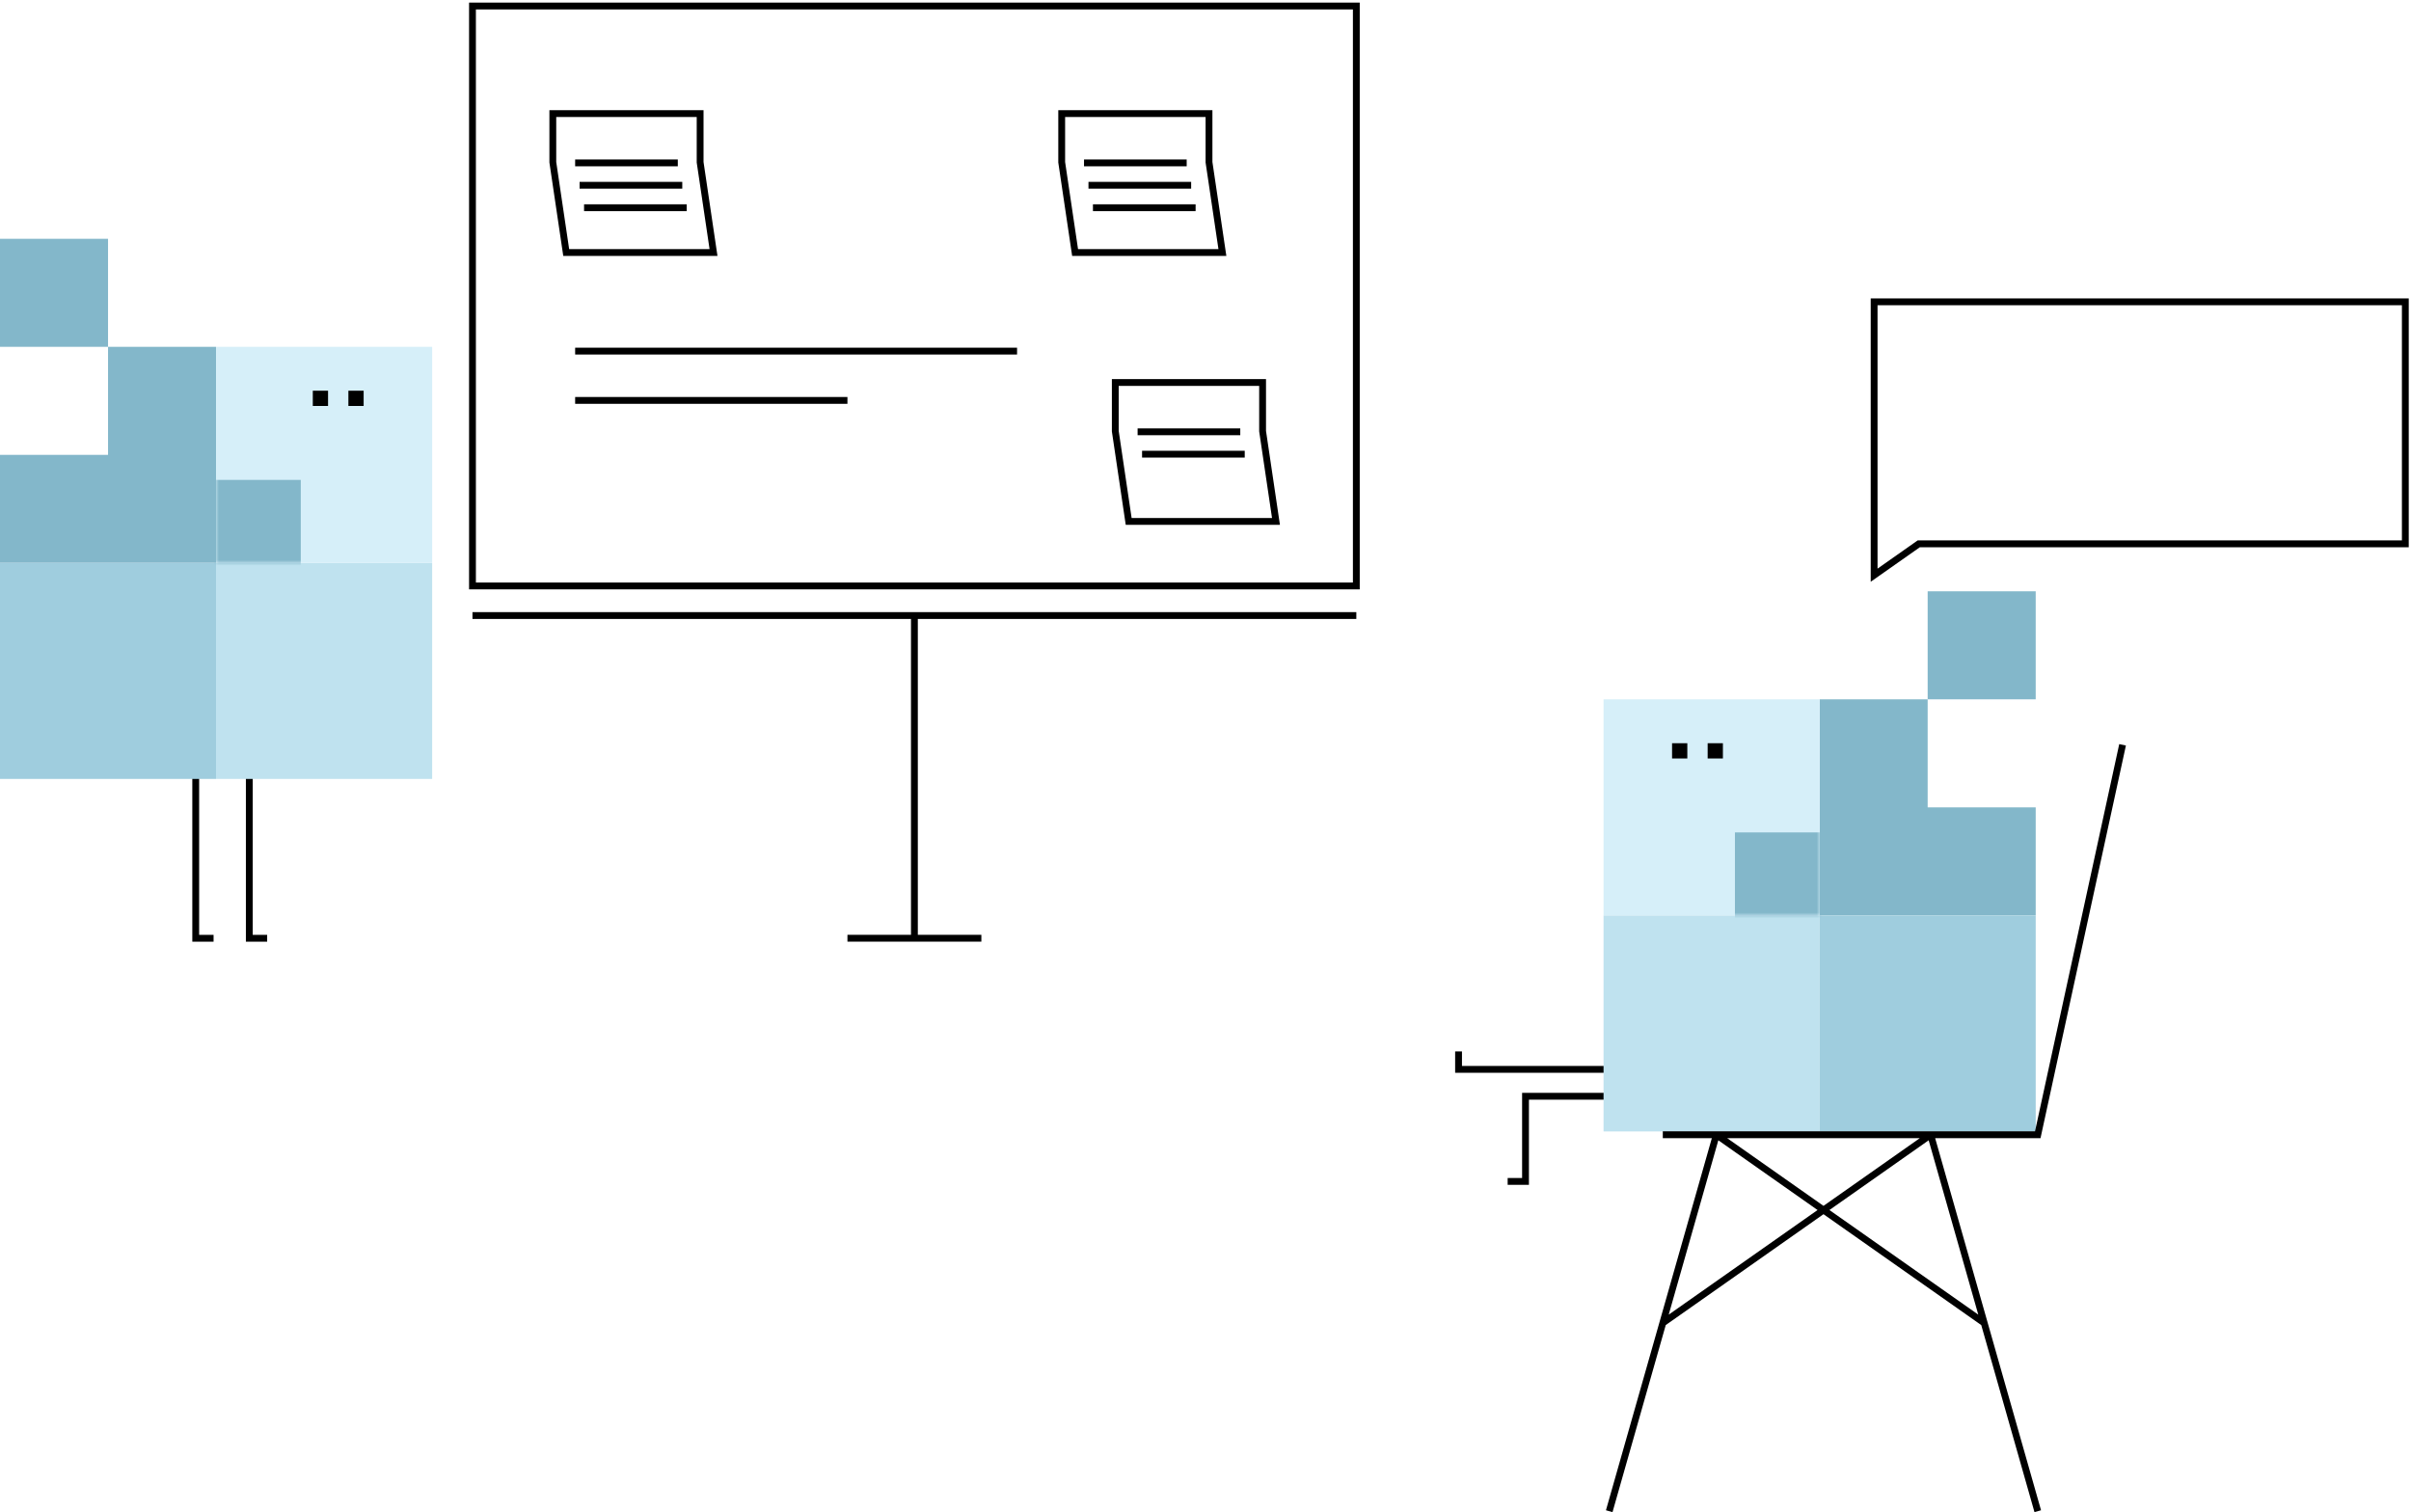 <?xml version="1.0" encoding="UTF-8"?> <svg xmlns="http://www.w3.org/2000/svg" width="424" height="266" viewBox="0 0 424 266" fill="none"> <path d="M83.091 108.262H160.808M238.524 108.262H160.808M160.808 108.262V165.017M160.808 165.017H149.032M160.808 165.017H172.583M83.091 1.059V103.058H238.524V1.059H83.091Z" stroke="black" stroke-width="1.2"></path> <path d="M43.843 135.07V165.024H46.983" stroke="black" stroke-width="1.2"></path> <path d="M34.42 135.07V165.024H37.56" stroke="black" stroke-width="1.2"></path> <rect x="38" y="99" width="38" height="38" fill="#BFE2EF"></rect> <path d="M38 61H19V80H0V99H38V61Z" fill="#83B7CA"></path> <rect x="0" y="42" width="19" height="19" fill="#83B7CA"></rect> <rect x="0" y="99" width="38" height="38" fill="#9FCDDE"></rect> <rect x="38" y="61" width="38" height="38" fill="#D6EFF9"></rect> <rect width="2.682" height="2.682" transform="matrix(-1 0 0 1 63.95 68.719)" fill="black"></rect> <rect width="2.682" height="2.682" transform="matrix(-1 0 0 1 57.692 68.719)" fill="black"></rect> <mask id="mask0" mask-type="alpha" maskUnits="userSpaceOnUse" x="38" y="61" width="39" height="38"> <rect x="38" y="61" width="38" height="38" fill="#CAE0E9"></rect> </mask> <g mask="url(#mask0)"> <g filter="url(#filter0_f)"> <rect x="32.989" y="84.406" width="19.905" height="21" fill="#83B7CA"></rect> </g> </g> <path d="M101.144 28.647H119.199M101.929 32.589H119.984M102.714 36.53H120.769M97.219 19.977V28.535L99.574 44.413H125.479L123.124 28.535V19.977H97.219Z" stroke="black" stroke-width="1.2"></path> <path d="M190.636 28.647H208.691M191.421 32.589H209.476M192.206 36.53H210.261M186.711 19.977V28.535L189.066 44.413H214.971L212.616 28.535V19.977H186.711Z" stroke="black" stroke-width="1.2"></path> <path d="M200.06 75.944H218.115M200.845 79.886H218.9M196.135 67.273V75.832L198.49 91.71H224.395L222.04 75.832V67.273H196.135Z" stroke="black" stroke-width="1.2"></path> <path d="M101.145 61.753H178.861M101.145 70.424H149.031" stroke="black" stroke-width="1.2"></path> <ellipse rx="1.57" ry="2.365" transform="matrix(-1 0 0 1 297.401 135.841)" fill="black"></ellipse> <ellipse rx="1.57" ry="2.365" transform="matrix(-1 0 0 1 291.122 135.841)" fill="black"></ellipse> <path d="M282.409 192.812L268.278 192.812L268.278 207.789L265.138 207.789" stroke="black" stroke-width="1.2"></path> <path d="M282.409 188.082L256.503 188.082L256.503 184.929" stroke="black" stroke-width="1.2"></path> <path d="M329.585 53.083V101.166L337.435 95.648H423.002V53.083H329.585Z" stroke="black" stroke-width="1.2"></path> <rect width="38" height="38" transform="matrix(-1 0 0 1 320 161)" fill="#BFE2EF"></rect> <path d="M320 123H339V142H358V161H320V123Z" fill="#83B7CA"></path> <rect width="19" height="19" transform="matrix(-1 0 0 1 358 104)" fill="#83B7CA"></rect> <rect width="38" height="38" transform="matrix(-1 0 0 1 358 161)" fill="#9FCDDE"></rect> <path d="M373.277 131L358.362 199.579H339.522M292.421 199.579H301.841M339.522 199.579H320.681H301.841M339.522 199.579L292.421 232.685M339.522 199.579L348.942 232.685M358.362 265.792L348.942 232.685M301.841 199.579L292.421 232.685M301.841 199.579L348.942 232.685M283 265.792L292.421 232.685" stroke="black" stroke-width="1.2"></path> <rect width="38" height="38" transform="matrix(-1 0 0 1 320 123)" fill="#D6EFF9"></rect> <rect x="294.051" y="130.719" width="2.682" height="2.682" fill="black"></rect> <rect x="300.309" y="130.719" width="2.682" height="2.682" fill="black"></rect> <mask id="mask1" mask-type="alpha" maskUnits="userSpaceOnUse" x="282" y="123" width="38" height="38"> <rect width="38" height="38" transform="matrix(-1 0 0 1 320 123)" fill="#CAE0E9"></rect> </mask> <g mask="url(#mask1)"> <g filter="url(#filter1_f)"> <rect width="19.905" height="21" transform="matrix(-1 0 0 1 325.012 146.406)" fill="#83B7CA"></rect> </g> </g> <defs> <filter id="filter0_f" x="22.989" y="74.406" width="39.905" height="41" filterUnits="userSpaceOnUse" color-interpolation-filters="sRGB"> <feFlood flood-opacity="0" result="BackgroundImageFix"></feFlood> <feBlend mode="normal" in="SourceGraphic" in2="BackgroundImageFix" result="shape"></feBlend> <feGaussianBlur stdDeviation="5" result="effect1_foregroundBlur"></feGaussianBlur> </filter> <filter id="filter1_f" x="295.107" y="136.406" width="39.905" height="41" filterUnits="userSpaceOnUse" color-interpolation-filters="sRGB"> <feFlood flood-opacity="0" result="BackgroundImageFix"></feFlood> <feBlend mode="normal" in="SourceGraphic" in2="BackgroundImageFix" result="shape"></feBlend> <feGaussianBlur stdDeviation="5" result="effect1_foregroundBlur"></feGaussianBlur> </filter> </defs> </svg> 